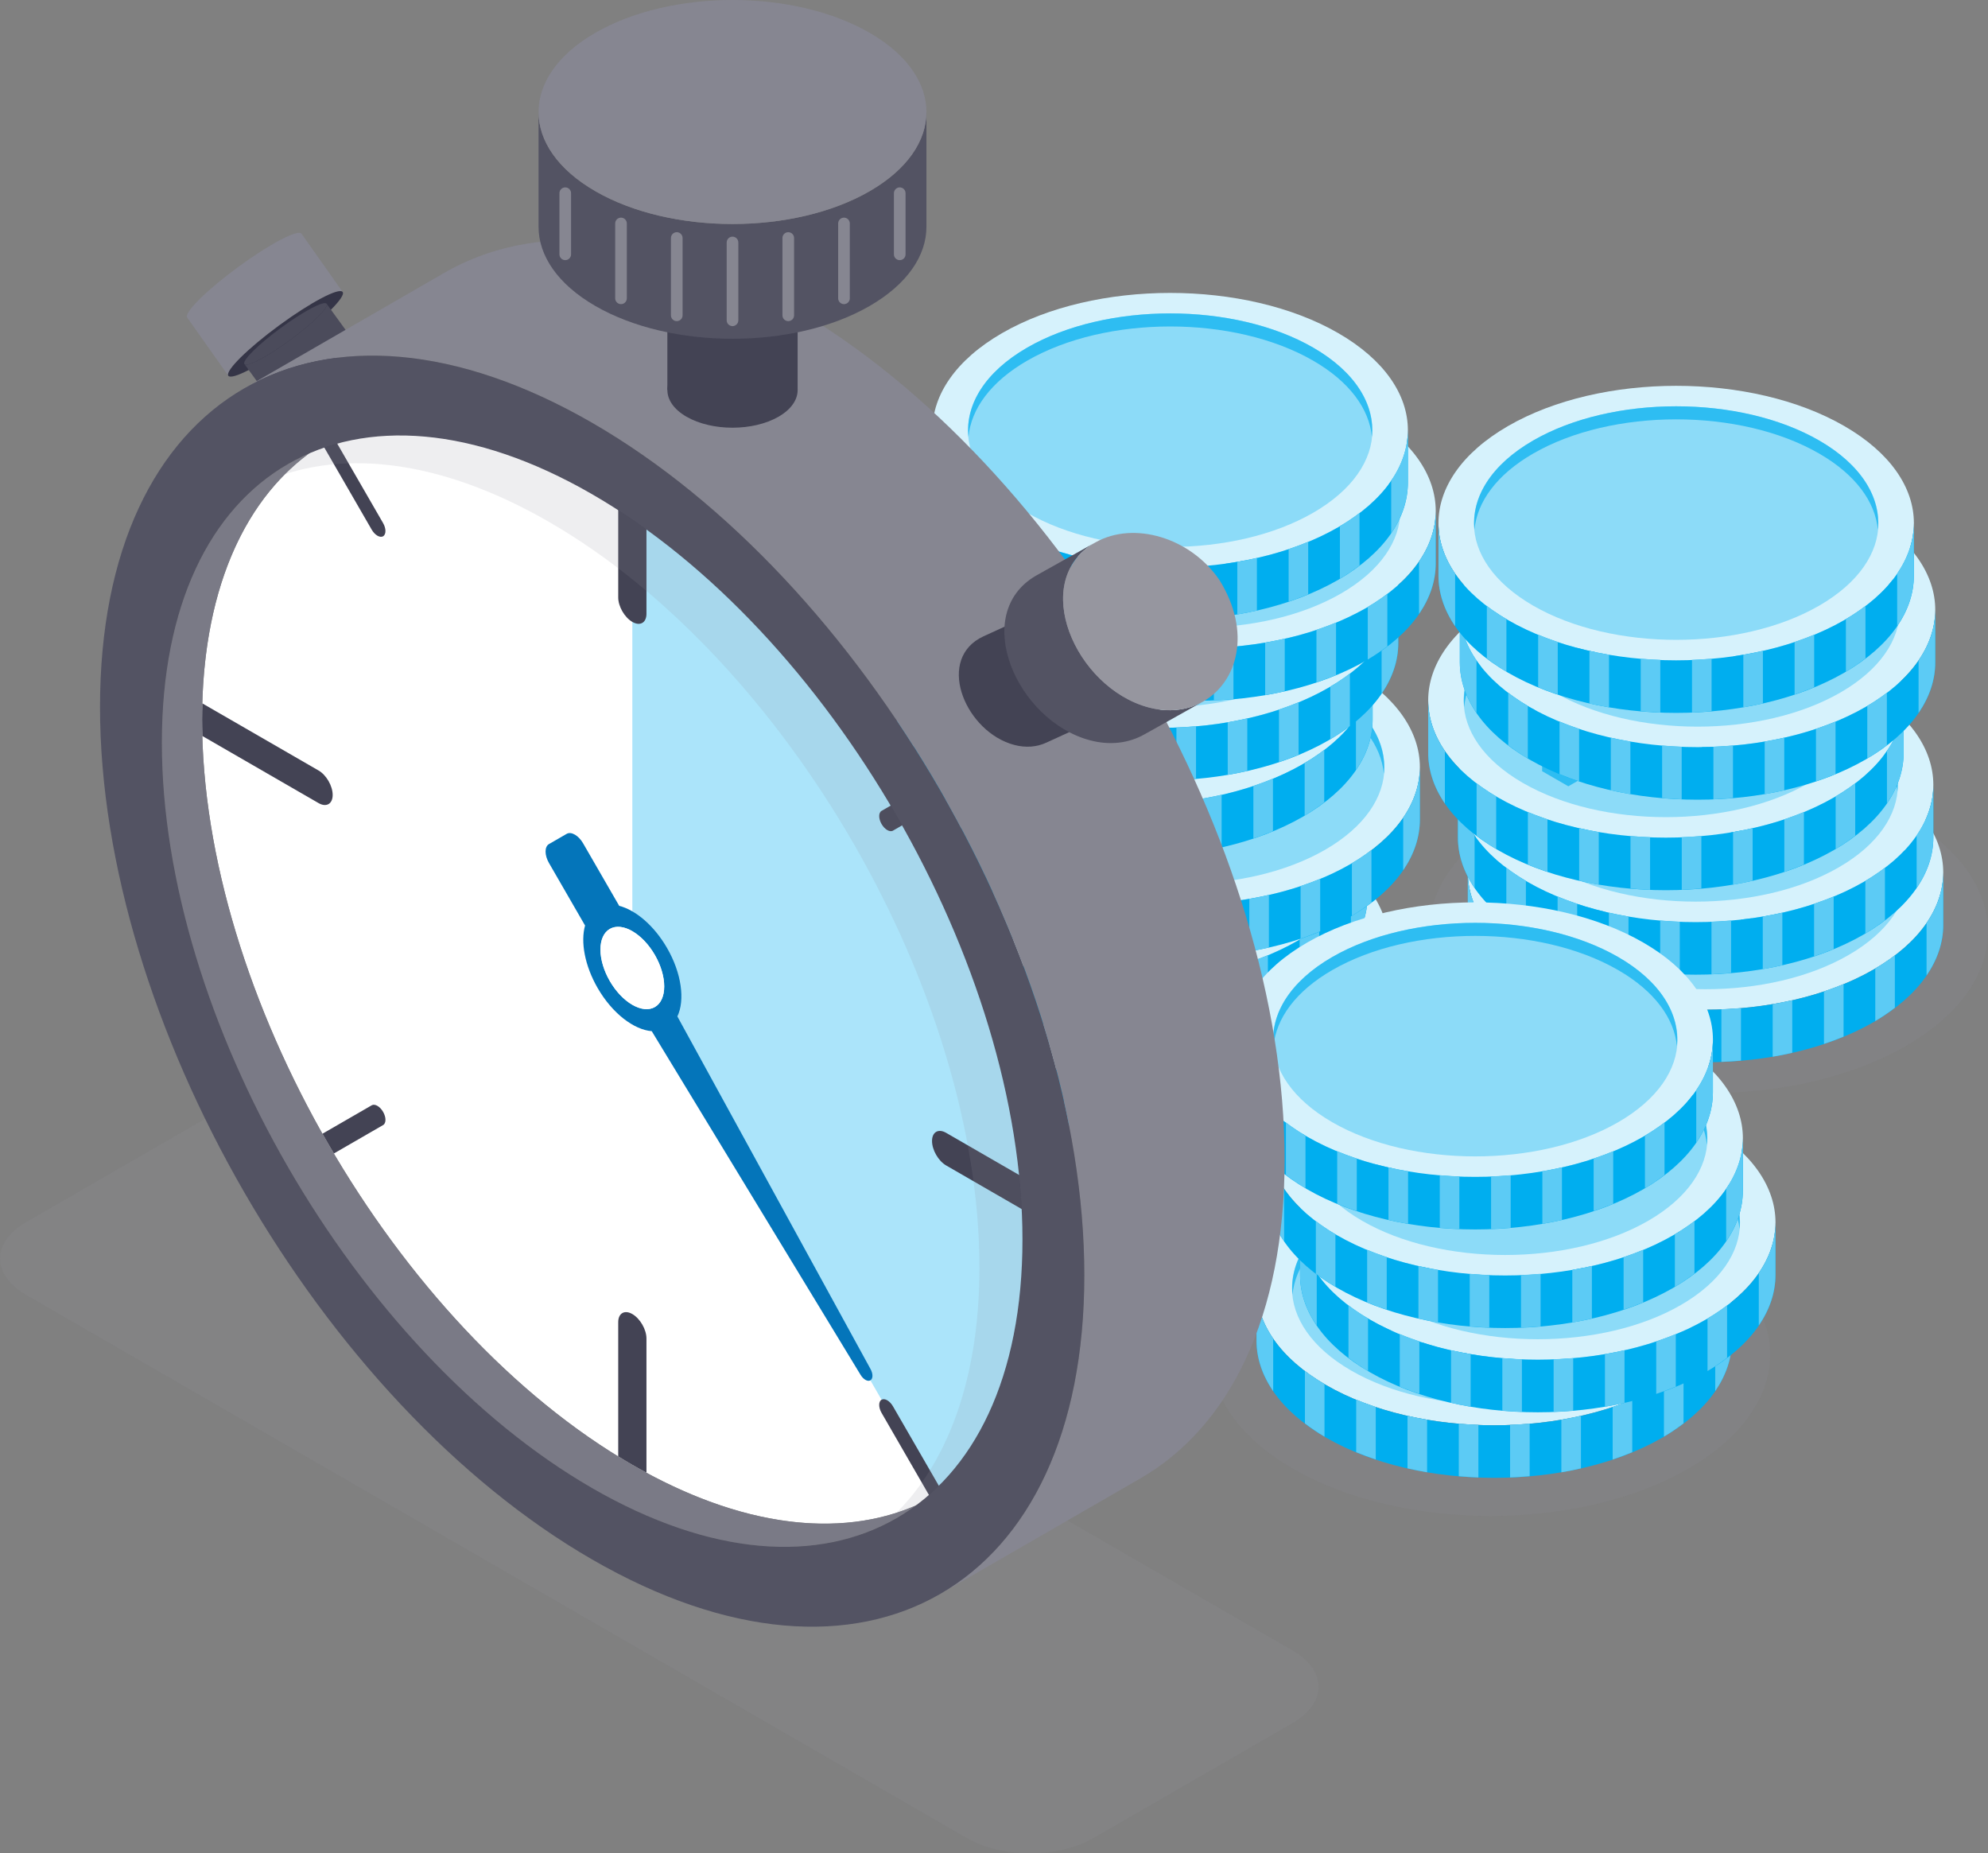 <svg xmlns="http://www.w3.org/2000/svg" viewBox="0 0 778.77 725.95"><rect x="0" y="0" width="778.77" height="725.95" fill="#808080" stroke="none"/><defs><style>.cls-1{fill:#2ebdf2;}.cls-2{fill:#868691;}.cls-3{fill:#4b4b5b;}.cls-4{fill:#5ccbf5;}.cls-5,.cls-6{mix-blend-mode:multiply;opacity:.15;}.cls-7{fill:#353547;}.cls-8,.cls-6{fill:#92929c;}.cls-9{isolation:isolate;}.cls-10{fill:#8cdbf8;}.cls-11{fill:#00aeef;}.cls-12{fill:#abe4fa;}.cls-13{fill:#fff;}.cls-14{fill:#0475ba;}.cls-15{fill:#7a7a86;}.cls-16{fill:#96969f;}.cls-17{fill:#535363;}.cls-18{fill:#d6f2fc;}.cls-19{fill:#434354;}</style></defs><g class="cls-9"><g id="Layer_2"><g id="Layer_1-2"><path class="cls-6" d="M525.1,350.6c-42.76-24.69-112.1-24.69-154.87,0-42.77,24.69-42.77,64.73,0,89.42,42.76,24.69,112.1,24.69,154.87,0,42.77-24.69,42.77-64.73,0-89.42Z"></path><path class="cls-18" d="M516.65,331.64c-36.36-20.99-95.32-20.99-131.69,0-36.37,21-36.37,55.04,0,76.03,36.36,20.99,95.32,20.99,131.69,0,36.37-21,36.37-55.04,0-76.03Z"></path><path class="cls-10" d="M506.83,337.31c-30.94-17.86-81.11-17.86-112.05,0-30.94,17.86-30.94,46.83,0,64.69,30.94,17.86,81.11,17.86,112.05,0,30.94-17.87,30.94-46.83,0-64.69Z"></path><path class="cls-1" d="M489.3,359.61l9.22-5.32v-6.27l-10.26.35-9.95,5.74c-13.4-5.2-27.12-4.78-36.33.54-2.37,1.37-3.99,2.83-5.09,4.36l-1.68-1.36v6.27c-.03,3.86,2.51,8.06,6.47,12.66.97,1.13,1.73,2.14,2.39,3.09,2.84,4.11,2.83,6.72-.4,8.58-3.48,2.01-8.48,1.61-13.5-.55-1.02-.44-2.03-.92-3.04-1.5-6.81-3.93-10.78-8.77-12.78-12.69l-15.4-1.02v6.27c1.68,3.63,6.6,8.64,13.3,12.88l-9.94-.54v6.27l5.55,3.2,4.71,2.72,10.67-6.16c14.13,5.74,28.69,4.96,38.01-.42,9.43-5.44,10.15-11.67,2.1-21.4-1.43-1.83-2.58-3.4-3.46-4.78-2.51-3.95-2.67-6.2-.11-7.68,2.57-1.49,6.84-1.99,12.44.56.79.36,1.59.77,2.43,1.25,7.54,4.36,9.95,8.53,11.52,10.76l14.87-5.08v-6.27s-6.86-1.41-11.73-4.49Z"></path><path class="cls-18" d="M489.3,353.34l9.22-5.32-5.23-3.02-5.02-2.9-9.95,5.74c-13.4-5.2-27.12-4.78-36.33.54-10.15,5.86-7.74,13.3-.31,21.94.97,1.13,1.73,2.14,2.39,3.09,2.84,4.11,2.83,6.72-.4,8.58-3.48,2.01-8.48,1.61-13.5-.55-1.02-.44-2.03-.92-3.04-1.5-6.81-3.93-10.78-8.77-12.78-12.69l-15.4,5.26c1.68,3.63,6.6,8.64,13.3,12.88l-9.94,5.74,5.55,3.2,4.71,2.72,10.67-6.16c14.13,5.74,28.69,4.96,38.01-.42,9.43-5.44,10.15-11.67,2.1-21.4-1.43-1.83-2.58-3.4-3.46-4.78-2.51-3.95-2.67-6.2-.1-7.68,2.57-1.48,6.84-1.99,12.44.56.79.36,1.59.77,2.43,1.25,7.54,4.36,9.95,8.53,11.52,10.76l14.87-5.08c-1.77-2.96-5.03-6.53-11.73-10.76Z"></path><path class="cls-1" d="M394.78,342.43c30.94-17.87,81.11-17.87,112.05,0,14.34,8.28,21.95,18.95,22.99,29.78,1.21-12.54-6.39-25.32-22.99-34.9-30.94-17.86-81.11-17.86-112.05,0-16.6,9.59-24.21,22.36-23,34.91,1.05-10.84,8.65-21.51,23-29.79Z"></path><path class="cls-11" d="M516.64,407.67c-36.37,21-95.32,21-131.69,0-18.18-10.5-27.27-24.25-27.27-38.01v20.6c0,13.76,9.09,27.52,27.27,38.01,36.36,20.99,95.32,20.99,131.69,0,18.18-10.5,27.28-24.26,27.28-38.02v-20.6c0,13.76-9.09,27.52-27.28,38.02Z"></path><path class="cls-4" d="M436.92,443.36c2.55.22,5.1.39,7.67.49v-20.6c-2.57-.1-5.12-.27-7.67-.49v20.6ZM416.83,440.3c2.53.57,5.08,1.1,7.67,1.53v-20.6c-2.59-.44-5.14-.96-7.67-1.53v20.6ZM457.01,443.85c2.57-.1,5.12-.27,7.67-.49v-20.6c-2.55.22-5.1.39-7.67.49v20.6ZM376.64,422.68c2.35,1.79,4.87,3.53,7.67,5.18v-20.6c-2.8-1.65-5.31-3.39-7.67-5.18v20.6ZM396.74,433.96c2.49,1.03,5.05,1.98,7.67,2.85v-20.6c-2.62-.87-5.17-1.82-7.67-2.85v20.6ZM517.29,427.86c2.8-1.65,5.31-3.39,7.67-5.18v-20.6c-2.35,1.79-4.87,3.53-7.67,5.18v20.6ZM537.38,389.41v20.6c4.33-6.34,6.53-13.05,6.53-19.76v-20.6c0,6.71-2.2,13.42-6.53,19.76ZM477.11,441.83c2.59-.44,5.14-.96,7.67-1.54v-20.6c-2.53.57-5.08,1.1-7.67,1.54v20.6ZM497.2,436.81c2.62-.87,5.17-1.82,7.67-2.85v-20.6c-2.49,1.03-5.05,1.98-7.67,2.85v20.6ZM357.69,369.66v20.6c0,6.73,2.19,13.45,6.53,19.79v-20.6c-4.34-6.34-6.53-13.07-6.53-19.79Z"></path><path class="cls-18" d="M508.45,292.4c-36.36-20.99-95.32-20.99-131.69,0-36.37,21-36.37,55.04,0,76.03,36.36,20.99,95.32,20.99,131.69,0,36.37-21,36.37-55.04,0-76.03Z"></path><path class="cls-10" d="M498.63,298.07c-30.94-17.86-81.11-17.86-112.05,0-30.94,17.87-30.94,46.83,0,64.69,30.94,17.86,81.11,17.86,112.05,0,30.94-17.87,30.94-46.83,0-64.69Z"></path><path class="cls-1" d="M481.11,320.38l9.22-5.32v-6.27l-10.26.35-9.95,5.74c-13.4-5.2-27.12-4.78-36.33.54-2.37,1.37-3.99,2.83-5.09,4.36l-1.68-1.36v6.27c-.03,3.86,2.51,8.06,6.47,12.66.97,1.13,1.73,2.14,2.39,3.09,2.84,4.11,2.83,6.72-.4,8.58-3.48,2.01-8.48,1.61-13.5-.55-1.02-.44-2.03-.92-3.04-1.5-6.81-3.93-10.78-8.77-12.78-12.69l-15.4-1.02v6.27c1.68,3.63,6.6,8.64,13.3,12.88l-9.94-.53v6.27l5.55,3.2,4.71,2.72,10.67-6.16c14.13,5.74,28.69,4.96,38.01-.42,9.43-5.44,10.15-11.67,2.1-21.4-1.43-1.83-2.58-3.4-3.46-4.78-2.51-3.95-2.67-6.2-.11-7.68,2.57-1.49,6.84-1.99,12.44.56.79.36,1.6.77,2.43,1.25,7.55,4.36,9.95,8.53,11.52,10.76l14.87-5.08v-6.27s-6.86-1.41-11.73-4.48Z"></path><path class="cls-18" d="M481.11,314.1l9.22-5.32-5.23-3.02-5.02-2.9-9.95,5.74c-13.4-5.2-27.12-4.78-36.33.54-10.15,5.86-7.74,13.3-.31,21.94.97,1.13,1.73,2.14,2.39,3.09,2.84,4.11,2.83,6.71-.4,8.58-3.48,2.01-8.48,1.61-13.5-.55-1.02-.44-2.03-.92-3.04-1.5-6.81-3.93-10.78-8.77-12.78-12.69l-15.4,5.26c1.68,3.63,6.6,8.64,13.3,12.88l-9.94,5.74,5.55,3.2,4.71,2.72,10.67-6.16c14.13,5.74,28.69,4.96,38.01-.42,9.43-5.44,10.15-11.67,2.1-21.4-1.43-1.83-2.58-3.4-3.46-4.78-2.51-3.95-2.67-6.2-.1-7.68,2.57-1.48,6.84-1.99,12.44.56.78.36,1.59.77,2.43,1.25,7.54,4.36,9.95,8.53,11.52,10.76l14.87-5.08c-1.77-2.96-5.03-6.53-11.73-10.76Z"></path><path class="cls-1" d="M386.59,303.19c30.94-17.87,81.11-17.87,112.05,0,14.34,8.28,21.95,18.94,22.99,29.78,1.21-12.54-6.39-25.32-22.99-34.9-30.94-17.86-81.11-17.86-112.05,0-16.6,9.59-24.21,22.36-23,34.91,1.05-10.84,8.65-21.51,23-29.79Z"></path><path class="cls-11" d="M508.45,368.43c-36.37,21-95.32,21-131.69,0-18.18-10.5-27.27-24.25-27.27-38.01v20.6c0,13.76,9.09,27.52,27.27,38.01,36.36,20.99,95.32,20.99,131.69,0,18.18-10.5,27.28-24.26,27.28-38.02v-20.6c0,13.76-9.09,27.52-27.28,38.02Z"></path><path class="cls-4" d="M428.73,404.12c2.55.22,5.1.39,7.67.49v-20.6c-2.57-.1-5.12-.27-7.67-.49v20.6ZM408.64,401.06c2.53.57,5.08,1.1,7.67,1.53v-20.6c-2.59-.44-5.14-.96-7.67-1.53v20.6ZM448.82,404.61c2.57-.1,5.12-.27,7.67-.49v-20.6c-2.55.22-5.1.39-7.67.49v20.6ZM368.45,383.45c2.35,1.79,4.87,3.53,7.67,5.18v-20.6c-2.8-1.65-5.31-3.39-7.67-5.18v20.6ZM388.54,394.73c2.49,1.03,5.05,1.98,7.67,2.85v-20.6c-2.62-.87-5.17-1.82-7.67-2.85v20.6ZM509.1,388.62c2.8-1.65,5.31-3.39,7.67-5.18v-20.6c-2.35,1.79-4.87,3.53-7.67,5.18v20.6ZM529.19,350.17v20.6c4.33-6.34,6.53-13.05,6.53-19.76v-20.6c0,6.71-2.2,13.42-6.53,19.76ZM468.91,402.6c2.59-.44,5.14-.96,7.67-1.54v-20.6c-2.53.57-5.08,1.1-7.67,1.54v20.6ZM489.01,397.57c2.62-.87,5.17-1.82,7.67-2.85v-20.6c-2.49,1.03-5.05,1.98-7.67,2.85v20.6ZM349.49,330.42v20.6c0,6.73,2.19,13.45,6.53,19.79v-20.6c-4.34-6.34-6.53-13.07-6.53-19.79Z"></path><path class="cls-18" d="M528.94,262.48c-36.36-20.99-95.32-20.99-131.69,0-36.37,21-36.37,55.04,0,76.03,36.36,20.99,95.32,20.99,131.69,0,36.37-21,36.37-55.04,0-76.03Z"></path><path class="cls-10" d="M519.12,268.15c-30.94-17.86-81.11-17.86-112.05,0-30.94,17.87-30.94,46.83,0,64.69,30.94,17.86,81.11,17.86,112.05,0,30.94-17.87,30.94-46.83,0-64.69Z"></path><path class="cls-1" d="M501.59,290.46l9.22-5.32v-6.27l-10.26.35-9.95,5.74c-13.4-5.2-27.12-4.78-36.33.54-2.37,1.37-3.99,2.83-5.09,4.36l-1.68-1.36v6.27c-.03,3.86,2.51,8.06,6.47,12.66.97,1.13,1.73,2.14,2.39,3.09,2.84,4.11,2.83,6.72-.4,8.58-3.48,2.01-8.48,1.61-13.5-.55-1.02-.44-2.03-.92-3.04-1.5-6.81-3.93-10.78-8.77-12.78-12.69l-15.4-1.02v6.27c1.68,3.63,6.6,8.64,13.3,12.88l-9.94-.53v6.27l5.55,3.2,4.71,2.72,10.67-6.16c14.13,5.74,28.69,4.96,38.01-.42,9.43-5.44,10.15-11.67,2.1-21.4-1.43-1.83-2.58-3.4-3.46-4.78-2.51-3.95-2.67-6.2-.11-7.68,2.57-1.49,6.84-1.99,12.44.56.79.36,1.59.77,2.43,1.25,7.54,4.36,9.95,8.53,11.52,10.76l14.87-5.08v-6.27s-6.86-1.41-11.73-4.48Z"></path><path class="cls-18" d="M501.59,284.18l9.22-5.32-5.23-3.02-5.02-2.9-9.95,5.74c-13.4-5.2-27.12-4.78-36.33.54-10.15,5.86-7.74,13.3-.31,21.94.97,1.13,1.73,2.14,2.39,3.09,2.84,4.11,2.83,6.71-.4,8.58-3.48,2.01-8.48,1.61-13.5-.55-1.02-.44-2.03-.92-3.04-1.5-6.81-3.93-10.78-8.77-12.78-12.69l-15.4,5.26c1.68,3.63,6.6,8.64,13.3,12.88l-9.94,5.74,5.55,3.2,4.71,2.72,10.67-6.16c14.13,5.74,28.69,4.96,38.01-.42,9.43-5.44,10.15-11.67,2.1-21.4-1.43-1.83-2.58-3.4-3.46-4.78-2.51-3.95-2.67-6.2-.1-7.68,2.57-1.48,6.84-1.99,12.44.56.79.36,1.59.77,2.43,1.25,7.54,4.36,9.95,8.53,11.52,10.76l14.87-5.08c-1.77-2.96-5.03-6.53-11.73-10.76Z"></path><path class="cls-1" d="M407.07,273.28c30.94-17.87,81.11-17.87,112.05,0,14.34,8.28,21.95,18.94,22.99,29.78,1.21-12.54-6.39-25.32-22.99-34.9-30.94-17.86-81.11-17.86-112.05,0-16.6,9.59-24.21,22.36-23,34.91,1.05-10.84,8.65-21.51,23-29.79Z"></path><path class="cls-11" d="M528.93,338.51c-36.37,21-95.32,21-131.69,0-18.18-10.5-27.27-24.25-27.27-38.01v20.6c0,13.76,9.09,27.52,27.27,38.01,36.36,20.99,95.32,20.99,131.69,0,18.18-10.5,27.28-24.26,27.28-38.02v-20.6c0,13.76-9.09,27.52-27.28,38.02Z"></path><path class="cls-4" d="M449.21,374.21c2.55.22,5.1.39,7.67.49v-20.6c-2.57-.1-5.12-.27-7.67-.49v20.6ZM429.12,371.15c2.53.57,5.08,1.1,7.67,1.53v-20.6c-2.59-.44-5.14-.96-7.67-1.53v20.6ZM469.31,374.69c2.57-.1,5.12-.27,7.67-.49v-20.6c-2.55.22-5.1.39-7.67.49v20.6ZM388.94,353.53c2.35,1.79,4.87,3.53,7.67,5.18v-20.6c-2.8-1.65-5.31-3.39-7.67-5.18v20.6ZM409.03,364.81c2.49,1.03,5.05,1.98,7.67,2.85v-20.6c-2.62-.87-5.17-1.82-7.67-2.85v20.6ZM529.58,358.7c2.8-1.65,5.31-3.39,7.67-5.18v-20.6c-2.35,1.79-4.87,3.53-7.67,5.18v20.6ZM549.68,320.26v20.6c4.33-6.34,6.53-13.05,6.53-19.76v-20.6c0,6.71-2.2,13.42-6.53,19.76ZM489.4,372.68c2.59-.44,5.14-.96,7.67-1.54v-20.6c-2.53.57-5.08,1.1-7.67,1.54v20.6ZM509.49,367.66c2.62-.87,5.17-1.82,7.67-2.85v-20.6c-2.49,1.03-5.05,1.98-7.67,2.85v20.6ZM369.98,300.5v20.6c0,6.73,2.19,13.45,6.53,19.79v-20.6c-4.34-6.34-6.53-13.07-6.53-19.79Z"></path><path class="cls-18" d="M510.43,223.25c-36.36-20.99-95.32-20.99-131.69,0-36.37,21-36.37,55.04,0,76.03,36.36,20.99,95.32,20.99,131.69,0,36.37-21,36.37-55.04,0-76.03Z"></path><path class="cls-10" d="M500.62,228.91c-30.94-17.86-81.11-17.86-112.05,0-30.94,17.87-30.94,46.83,0,64.69,30.94,17.86,81.11,17.86,112.05,0,30.94-17.87,30.94-46.83,0-64.69Z"></path><path class="cls-1" d="M483.09,251.22l9.22-5.32v-6.27l-10.26.35-9.95,5.74c-13.4-5.2-27.12-4.78-36.33.54-2.37,1.37-3.99,2.83-5.09,4.36l-1.68-1.36v6.27c-.03,3.86,2.51,8.06,6.46,12.66.97,1.13,1.73,2.14,2.39,3.09,2.84,4.11,2.83,6.72-.4,8.58-3.48,2.01-8.48,1.61-13.5-.55-1.02-.44-2.03-.92-3.04-1.5-6.81-3.93-10.78-8.77-12.78-12.69l-15.4-1.02v6.27c1.68,3.63,6.6,8.64,13.3,12.88l-9.94-.54v6.27l5.55,3.2,4.71,2.72,10.67-6.16c14.13,5.74,28.69,4.96,38.01-.42,9.43-5.44,10.15-11.67,2.1-21.4-1.43-1.83-2.58-3.4-3.46-4.78-2.51-3.95-2.67-6.2-.11-7.68,2.57-1.49,6.84-1.99,12.44.56.79.36,1.59.77,2.43,1.25,7.54,4.36,9.95,8.53,11.52,10.77l14.87-5.08v-6.27s-6.86-1.41-11.73-4.48Z"></path><path class="cls-18" d="M483.09,244.95l9.22-5.32-5.23-3.02-5.02-2.9-9.95,5.74c-13.4-5.2-27.12-4.78-36.33.54-10.15,5.86-7.74,13.3-.31,21.94.97,1.13,1.73,2.14,2.39,3.09,2.84,4.11,2.83,6.72-.4,8.58-3.48,2.01-8.48,1.61-13.5-.55-1.02-.44-2.03-.92-3.04-1.5-6.81-3.93-10.78-8.77-12.78-12.69l-15.4,5.26c1.68,3.63,6.6,8.64,13.3,12.88l-9.94,5.74,5.55,3.2,4.71,2.72,10.67-6.16c14.13,5.74,28.69,4.96,38.01-.42,9.43-5.44,10.15-11.67,2.1-21.4-1.43-1.83-2.58-3.4-3.46-4.78-2.51-3.95-2.67-6.2-.11-7.68,2.57-1.48,6.84-1.99,12.44.56.79.36,1.59.77,2.43,1.25,7.54,4.36,9.95,8.53,11.52,10.76l14.87-5.08c-1.77-2.96-5.03-6.53-11.73-10.76Z"></path><path class="cls-1" d="M388.57,234.04c30.94-17.87,81.11-17.87,112.05,0,14.34,8.28,21.95,18.95,22.99,29.78,1.21-12.54-6.39-25.32-22.99-34.9-30.94-17.86-81.11-17.86-112.05,0-16.6,9.59-24.21,22.36-23,34.91,1.05-10.84,8.65-21.51,23-29.79Z"></path><path class="cls-11" d="M510.43,299.28c-36.37,21-95.32,21-131.69,0-18.18-10.5-27.27-24.25-27.27-38.01v20.6c0,13.76,9.09,27.52,27.27,38.01,36.36,20.99,95.32,20.99,131.69,0,18.18-10.5,27.28-24.26,27.28-38.02v-20.6c0,13.76-9.09,27.52-27.28,38.02Z"></path><path class="cls-4" d="M430.71,334.97c2.55.22,5.1.39,7.67.49v-20.6c-2.57-.1-5.12-.27-7.67-.49v20.6ZM410.62,331.91c2.53.57,5.08,1.1,7.67,1.53v-20.6c-2.59-.44-5.14-.96-7.67-1.53v20.6ZM450.8,335.46c2.57-.1,5.12-.27,7.67-.49v-20.6c-2.55.22-5.1.39-7.67.49v20.6ZM370.43,314.29c2.35,1.79,4.87,3.53,7.67,5.18v-20.6c-2.8-1.65-5.31-3.39-7.67-5.18v20.6ZM390.52,325.57c2.49,1.03,5.05,1.98,7.67,2.85v-20.6c-2.62-.87-5.17-1.82-7.67-2.85v20.6ZM511.08,319.46c2.8-1.65,5.31-3.39,7.67-5.18v-20.6c-2.35,1.79-4.87,3.53-7.67,5.18v20.6ZM531.17,281.02v20.6c4.33-6.34,6.53-13.05,6.53-19.76v-20.6c0,6.71-2.2,13.42-6.53,19.76ZM470.89,333.44c2.59-.44,5.14-.96,7.67-1.54v-20.6c-2.53.57-5.08,1.1-7.67,1.54v20.6ZM490.99,328.42c2.62-.87,5.17-1.82,7.67-2.85v-20.6c-2.49,1.03-5.05,1.98-7.67,2.85v20.6ZM351.47,261.27v20.6c0,6.73,2.19,13.45,6.53,19.79v-20.6c-4.34-6.34-6.53-13.07-6.53-19.79Z"></path><path class="cls-18" d="M520.48,193.33c-36.36-20.99-95.32-20.99-131.69,0-36.36,21-36.37,55.04,0,76.03,36.36,20.99,95.32,20.99,131.69,0,36.37-21,36.37-55.04,0-76.03Z"></path><path class="cls-10" d="M510.66,199c-30.94-17.86-81.11-17.86-112.05,0-30.94,17.87-30.94,46.83,0,64.69,30.94,17.86,81.11,17.86,112.05,0,30.94-17.87,30.94-46.83,0-64.69Z"></path><path class="cls-1" d="M493.14,221.3l9.22-5.32v-6.27l-10.26.35-9.95,5.74c-13.4-5.2-27.12-4.78-36.33.54-2.37,1.37-3.99,2.83-5.09,4.36l-1.68-1.36v6.27c-.03,3.86,2.51,8.06,6.47,12.66.97,1.13,1.73,2.14,2.39,3.09,2.84,4.11,2.83,6.72-.4,8.58-3.48,2.01-8.48,1.61-13.5-.55-1.02-.44-2.03-.92-3.04-1.5-6.81-3.93-10.78-8.77-12.78-12.69l-15.4-1.02v6.27c1.68,3.63,6.6,8.64,13.3,12.88l-9.94-.54v6.27l5.55,3.2,4.71,2.72,10.67-6.16c14.13,5.74,28.69,4.96,38.01-.42,9.43-5.44,10.15-11.67,2.1-21.4-1.43-1.83-2.58-3.4-3.46-4.78-2.51-3.95-2.67-6.2-.1-7.68,2.57-1.48,6.84-1.99,12.44.56.79.36,1.6.77,2.43,1.25,7.55,4.36,9.95,8.53,11.52,10.77l14.87-5.08v-6.27s-6.86-1.41-11.73-4.48Z"></path><path class="cls-18" d="M493.14,215.03l9.22-5.32-5.23-3.02-5.02-2.9-9.95,5.74c-13.4-5.2-27.12-4.78-36.33.54-10.15,5.86-7.74,13.3-.31,21.94.97,1.13,1.73,2.14,2.39,3.09,2.84,4.11,2.83,6.72-.4,8.58-3.48,2.01-8.48,1.61-13.5-.55-1.02-.44-2.03-.92-3.04-1.5-6.81-3.93-10.78-8.77-12.78-12.69l-15.4,5.26c1.68,3.63,6.6,8.64,13.3,12.88l-9.94,5.74,5.55,3.2,4.71,2.72,10.67-6.16c14.13,5.74,28.69,4.96,38.01-.42,9.43-5.44,10.15-11.67,2.1-21.4-1.43-1.83-2.58-3.4-3.46-4.78-2.51-3.95-2.67-6.2-.1-7.68,2.57-1.48,6.84-1.99,12.44.56.78.36,1.59.77,2.43,1.25,7.54,4.36,9.95,8.53,11.52,10.76l14.87-5.08c-1.77-2.96-5.03-6.53-11.73-10.76Z"></path><path class="cls-1" d="M398.61,204.12c30.94-17.87,81.11-17.87,112.05,0,14.34,8.28,21.95,18.95,22.99,29.78,1.21-12.54-6.39-25.32-22.99-34.9-30.94-17.86-81.11-17.86-112.05,0-16.6,9.59-24.21,22.36-23,34.91,1.05-10.84,8.65-21.51,23-29.79Z"></path><path class="cls-11" d="M520.48,269.36c-36.37,21-95.32,21-131.69,0-18.18-10.5-27.27-24.25-27.27-38.01v20.6c0,13.76,9.09,27.52,27.27,38.01,36.36,20.99,95.32,20.99,131.69,0,18.18-10.5,27.28-24.26,27.28-38.02v-20.6c0,13.76-9.09,27.52-27.28,38.02Z"></path><path class="cls-4" d="M440.76,305.05c2.55.22,5.1.39,7.67.49v-20.6c-2.57-.1-5.12-.27-7.67-.49v20.6ZM420.66,301.99c2.53.57,5.08,1.1,7.67,1.53v-20.6c-2.59-.44-5.14-.96-7.67-1.53v20.6ZM460.85,305.54c2.57-.1,5.12-.27,7.67-.49v-20.6c-2.55.22-5.1.39-7.67.49v20.6ZM380.48,284.37c2.35,1.79,4.87,3.53,7.67,5.18v-20.6c-2.8-1.65-5.31-3.39-7.67-5.18v20.6ZM400.57,295.65c2.49,1.03,5.05,1.98,7.67,2.85v-20.6c-2.62-.87-5.17-1.82-7.67-2.85v20.6ZM521.13,289.55c2.8-1.65,5.31-3.39,7.67-5.18v-20.6c-2.35,1.79-4.87,3.53-7.67,5.18v20.6ZM541.22,251.1v20.6c4.33-6.34,6.53-13.05,6.53-19.76v-20.6c0,6.71-2.2,13.42-6.53,19.76ZM480.94,303.52c2.59-.44,5.14-.96,7.67-1.54v-20.6c-2.53.57-5.08,1.1-7.67,1.54v20.6ZM501.03,298.5c2.62-.87,5.17-1.82,7.67-2.85v-20.6c-2.49,1.03-5.05,1.98-7.67,2.85v20.6ZM361.52,231.35v20.6c0,6.73,2.19,13.45,6.53,19.79v-20.6c-4.34-6.34-6.53-13.07-6.53-19.79Z"></path><path class="cls-18" d="M535.15,162.11c-36.36-20.99-95.32-20.99-131.69,0-36.37,21-36.37,55.04,0,76.03,36.36,20.99,95.32,20.99,131.69,0,36.37-21,36.37-55.04,0-76.03Z"></path><path class="cls-10" d="M525.33,167.78c-30.94-17.86-81.11-17.86-112.05,0-30.94,17.86-30.94,46.83,0,64.69,30.94,17.86,81.11,17.86,112.05,0,30.94-17.87,30.94-46.83,0-64.69Z"></path><path class="cls-1" d="M507.81,190.08l9.22-5.32v-6.27l-10.26.35-9.95,5.74c-13.4-5.2-27.12-4.78-36.33.54-2.37,1.37-3.99,2.83-5.09,4.36l-1.68-1.36v6.27c-.03,3.86,2.51,8.06,6.47,12.66.97,1.13,1.73,2.14,2.39,3.09,2.84,4.11,2.83,6.72-.4,8.58-3.48,2.01-8.48,1.61-13.5-.55-1.02-.44-2.03-.92-3.04-1.5-6.81-3.93-10.78-8.77-12.78-12.69l-15.4-1.02v6.27c1.68,3.63,6.6,8.64,13.3,12.88l-9.94-.53v6.27l5.55,3.2,4.71,2.72,10.67-6.16c14.13,5.74,28.69,4.96,38.01-.42,9.43-5.44,10.15-11.67,2.1-21.4-1.43-1.83-2.58-3.4-3.46-4.78-2.51-3.95-2.67-6.2-.11-7.68,2.57-1.49,6.84-1.99,12.44.56.79.36,1.6.77,2.43,1.25,7.55,4.36,9.95,8.53,11.52,10.76l14.87-5.08v-6.27s-6.86-1.41-11.73-4.49Z"></path><path class="cls-18" d="M507.81,183.81l9.22-5.32-5.23-3.02-5.02-2.9-9.95,5.74c-13.4-5.2-27.12-4.78-36.33.54-10.15,5.86-7.74,13.3-.31,21.94.97,1.13,1.73,2.14,2.39,3.09,2.84,4.11,2.83,6.71-.4,8.58-3.48,2.01-8.48,1.61-13.5-.55-1.02-.44-2.03-.92-3.04-1.5-6.81-3.93-10.78-8.77-12.78-12.69l-15.4,5.26c1.68,3.63,6.6,8.64,13.3,12.88l-9.94,5.74,5.55,3.2,4.71,2.72,10.67-6.16c14.13,5.74,28.69,4.96,38.01-.42,9.43-5.44,10.15-11.67,2.1-21.4-1.43-1.83-2.58-3.4-3.46-4.78-2.51-3.95-2.67-6.2-.11-7.68,2.57-1.48,6.84-1.99,12.44.56.78.36,1.59.77,2.43,1.25,7.54,4.36,9.95,8.53,11.52,10.76l14.87-5.08c-1.77-2.96-5.03-6.53-11.73-10.76Z"></path><path class="cls-1" d="M413.28,172.9c30.94-17.87,81.11-17.87,112.05,0,14.34,8.28,21.95,18.95,22.99,29.78,1.21-12.54-6.39-25.32-22.99-34.9-30.94-17.86-81.11-17.86-112.05,0-16.6,9.59-24.21,22.36-23,34.91,1.05-10.84,8.65-21.51,23-29.79Z"></path><path class="cls-11" d="M535.15,238.14c-36.37,21-95.32,21-131.69,0-18.18-10.5-27.27-24.25-27.27-38.01v20.6c0,13.76,9.09,27.52,27.27,38.01,36.36,20.99,95.32,20.99,131.69,0,18.18-10.5,27.28-24.26,27.28-38.02v-20.6c0,13.76-9.09,27.52-27.28,38.02Z"></path><path class="cls-4" d="M455.43,273.83c2.55.22,5.1.39,7.67.49v-20.6c-2.57-.1-5.12-.27-7.67-.49v20.6ZM435.33,270.77c2.53.57,5.08,1.1,7.67,1.53v-20.6c-2.59-.44-5.14-.96-7.67-1.53v20.6ZM475.52,274.32c2.57-.1,5.12-.27,7.67-.49v-20.6c-2.55.22-5.1.39-7.67.49v20.6ZM395.15,253.15c2.35,1.79,4.87,3.53,7.67,5.18v-20.6c-2.8-1.65-5.31-3.39-7.67-5.18v20.6ZM415.24,264.43c2.49,1.03,5.05,1.98,7.67,2.85v-20.6c-2.62-.87-5.17-1.82-7.67-2.85v20.6ZM535.8,258.33c2.8-1.65,5.31-3.39,7.67-5.18v-20.6c-2.35,1.79-4.87,3.53-7.67,5.18v20.6ZM555.89,219.88v20.6c4.33-6.34,6.53-13.05,6.53-19.76v-20.6c0,6.71-2.2,13.42-6.53,19.76ZM495.61,272.3c2.59-.44,5.14-.96,7.67-1.54v-20.6c-2.53.57-5.08,1.1-7.67,1.54v20.6ZM515.7,267.28c2.62-.87,5.17-1.82,7.67-2.85v-20.6c-2.49,1.03-5.05,1.98-7.67,2.85v20.6ZM376.19,200.13v20.6c0,6.73,2.19,13.45,6.53,19.79v-20.6c-4.34-6.34-6.53-13.07-6.53-19.79Z"></path><path class="cls-18" d="M524.24,130.48c-36.36-20.99-95.32-20.99-131.69,0-36.37,21-36.37,55.04,0,76.03,36.36,20.99,95.32,20.99,131.69,0,36.37-21,36.37-55.04,0-76.03Z"></path><path class="cls-10" d="M514.43,136.15c-30.94-17.86-81.11-17.86-112.05,0-30.94,17.86-30.94,46.83,0,64.69,30.94,17.86,81.11,17.86,112.05,0,30.94-17.87,30.94-46.83,0-64.69Z"></path><path class="cls-1" d="M402.38,141.28c30.94-17.87,81.11-17.87,112.05,0,14.34,8.28,21.95,18.95,22.99,29.78,1.21-12.54-6.39-25.32-22.99-34.9-30.94-17.86-81.11-17.86-112.05,0-16.6,9.59-24.21,22.36-23,34.91,1.05-10.84,8.65-21.51,23-29.79Z"></path><path class="cls-11" d="M524.24,206.51c-36.37,21-95.32,21-131.69,0-18.18-10.5-27.27-24.25-27.27-38.01v20.6c0,13.76,9.09,27.52,27.27,38.01,36.36,20.99,95.32,20.99,131.69,0,18.18-10.5,27.28-24.26,27.28-38.02v-20.6c0,13.76-9.09,27.52-27.28,38.02Z"></path><path class="cls-4" d="M444.52,242.21c2.55.22,5.1.39,7.67.49v-20.6c-2.57-.1-5.12-.27-7.67-.49v20.6ZM424.43,239.15c2.53.57,5.08,1.1,7.67,1.53v-20.6c-2.59-.44-5.14-.96-7.67-1.53v20.6ZM464.61,242.69c2.57-.1,5.12-.27,7.67-.49v-20.6c-2.55.22-5.1.39-7.67.49v20.6ZM384.24,221.53c2.35,1.79,4.87,3.53,7.67,5.18v-20.6c-2.8-1.65-5.31-3.39-7.67-5.18v20.6ZM404.33,232.81c2.49,1.03,5.05,1.98,7.67,2.85v-20.6c-2.62-.87-5.17-1.82-7.67-2.85v20.6ZM524.89,226.7c2.8-1.65,5.31-3.39,7.67-5.18v-20.6c-2.35,1.79-4.87,3.53-7.67,5.18v20.6ZM544.98,188.26v20.6c4.33-6.34,6.53-13.05,6.53-19.76v-20.6c0,6.71-2.2,13.42-6.53,19.76ZM484.7,240.68c2.59-.44,5.14-.96,7.67-1.54v-20.6c-2.53.57-5.08,1.1-7.67,1.54v20.6ZM504.8,235.66c2.62-.87,5.17-1.82,7.67-2.85v-20.6c-2.49,1.03-5.05,1.98-7.67,2.85v20.6ZM365.28,168.5v20.6c0,6.73,2.19,13.45,6.53,19.79v-20.6c-4.34-6.34-6.53-13.07-6.53-19.79Z"></path><path class="cls-6" d="M746.7,320.25c-42.76-24.69-112.1-24.69-154.87,0-42.77,24.69-42.77,64.72,0,89.42,42.76,24.69,112.1,24.69,154.87,0,42.77-24.69,42.77-64.73,0-89.42Z"></path><path class="cls-18" d="M733.96,303.72c-36.36-20.99-95.32-20.99-131.69,0-36.36,21-36.37,55.04,0,76.03,36.36,20.99,95.32,20.99,131.69,0,36.37-21,36.37-55.04,0-76.03Z"></path><path class="cls-10" d="M724.15,309.39c-30.94-17.86-81.11-17.86-112.05,0-30.94,17.87-30.94,46.83,0,64.69,30.94,17.86,81.11,17.86,112.05,0,30.94-17.87,30.94-46.83,0-64.69Z"></path><path class="cls-1" d="M706.62,331.7l9.22-5.32v-6.27l-10.26.35-9.95,5.74c-13.4-5.2-27.12-4.78-36.33.54-2.37,1.37-3.99,2.83-5.09,4.36l-1.68-1.36v6.27c-.03,3.86,2.51,8.06,6.47,12.66.97,1.13,1.73,2.14,2.39,3.09,2.84,4.11,2.83,6.72-.4,8.58-3.48,2.01-8.48,1.61-13.5-.55-1.02-.44-2.03-.92-3.04-1.5-6.81-3.93-10.78-8.77-12.78-12.69l-15.4-1.02v6.27c1.68,3.63,6.6,8.64,13.3,12.88l-9.94-.54v6.27l5.55,3.2,4.71,2.72,10.67-6.16c14.13,5.74,28.69,4.96,38.01-.42,9.43-5.44,10.15-11.67,2.1-21.4-1.43-1.83-2.58-3.4-3.46-4.78-2.51-3.95-2.67-6.2-.1-7.68,2.57-1.48,6.84-1.99,12.44.56.79.36,1.6.77,2.43,1.25,7.54,4.36,9.95,8.53,11.52,10.77l14.87-5.08v-6.27s-6.86-1.41-11.73-4.48Z"></path><path class="cls-18" d="M706.62,325.42l9.22-5.32-5.23-3.02-5.02-2.9-9.95,5.74c-13.4-5.2-27.12-4.78-36.33.54-10.15,5.86-7.74,13.3-.31,21.94.97,1.13,1.73,2.14,2.39,3.09,2.84,4.11,2.83,6.72-.4,8.58-3.48,2.01-8.48,1.61-13.5-.55-1.02-.44-2.03-.92-3.04-1.5-6.81-3.93-10.78-8.77-12.78-12.69l-15.4,5.26c1.68,3.63,6.6,8.64,13.3,12.88l-9.94,5.74,5.55,3.2,4.71,2.72,10.67-6.16c14.13,5.74,28.69,4.96,38.01-.42,9.43-5.44,10.15-11.67,2.1-21.4-1.43-1.83-2.58-3.4-3.46-4.78-2.51-3.95-2.67-6.2-.1-7.68,2.57-1.48,6.84-1.99,12.44.56.78.36,1.59.77,2.43,1.25,7.54,4.36,9.95,8.53,11.52,10.76l14.87-5.08c-1.77-2.96-5.03-6.53-11.73-10.76Z"></path><path class="cls-1" d="M612.1,314.52c30.94-17.87,81.11-17.87,112.05,0,14.34,8.28,21.95,18.95,22.99,29.78,1.21-12.54-6.39-25.32-22.99-34.9-30.94-17.86-81.11-17.86-112.05,0-16.6,9.59-24.21,22.36-23,34.91,1.05-10.84,8.65-21.51,23-29.79Z"></path><path class="cls-11" d="M733.96,379.75c-36.37,21-95.32,21-131.69,0-18.18-10.5-27.27-24.25-27.27-38.01v20.6c0,13.76,9.09,27.52,27.27,38.01,36.36,20.99,95.32,20.99,131.69,0,18.18-10.5,27.28-24.26,27.28-38.02v-20.6c0,13.76-9.09,27.52-27.28,38.02Z"></path><path class="cls-4" d="M654.24,415.45c2.55.22,5.1.39,7.67.49v-20.6c-2.57-.1-5.12-.27-7.67-.49v20.6ZM634.15,412.38c2.53.57,5.08,1.1,7.67,1.53v-20.6c-2.59-.44-5.14-.96-7.67-1.53v20.6ZM674.33,415.93c2.57-.1,5.12-.27,7.67-.49v-20.6c-2.55.22-5.1.39-7.67.49v20.6ZM593.96,394.77c2.35,1.79,4.87,3.53,7.67,5.18v-20.6c-2.8-1.65-5.31-3.39-7.67-5.18v20.6ZM614.05,406.05c2.49,1.03,5.05,1.98,7.67,2.85v-20.6c-2.62-.87-5.17-1.82-7.67-2.85v20.6ZM734.61,399.94c2.8-1.65,5.31-3.39,7.67-5.18v-20.6c-2.35,1.79-4.87,3.53-7.67,5.18v20.6ZM754.7,361.5v20.6c4.33-6.34,6.53-13.05,6.53-19.76v-20.6c0,6.71-2.2,13.42-6.53,19.76ZM694.42,413.92c2.59-.44,5.14-.96,7.67-1.54v-20.6c-2.53.57-5.08,1.1-7.67,1.54v20.6ZM714.52,408.9c2.62-.87,5.17-1.82,7.67-2.85v-20.6c-2.49,1.03-5.05,1.98-7.67,2.85v20.6ZM575,341.74v20.6c0,6.73,2.19,13.45,6.53,19.79v-20.6c-4.34-6.34-6.53-13.07-6.53-19.79Z"></path><path class="cls-18" d="M730.08,269.41c-36.36-20.99-95.32-20.99-131.69,0-36.36,21-36.37,55.04,0,76.03,36.36,20.99,95.32,20.99,131.69,0,36.37-21,36.37-55.04,0-76.03Z"></path><path class="cls-10" d="M720.26,275.08c-30.94-17.86-81.11-17.86-112.05,0-30.94,17.87-30.94,46.83,0,64.69,30.94,17.86,81.11,17.86,112.05,0,30.94-17.87,30.94-46.83,0-64.69Z"></path><path class="cls-1" d="M702.74,297.39l9.22-5.32v-6.27l-10.26.35-9.95,5.74c-13.4-5.2-27.12-4.78-36.33.54-2.37,1.37-3.99,2.83-5.09,4.36l-1.68-1.36v6.27c-.03,3.86,2.51,8.06,6.47,12.66.97,1.13,1.73,2.14,2.39,3.09,2.84,4.11,2.83,6.72-.4,8.58-3.48,2.01-8.48,1.61-13.5-.55-1.02-.44-2.03-.92-3.04-1.5-6.81-3.93-10.78-8.77-12.78-12.69l-15.4-1.02v6.27c1.68,3.63,6.6,8.64,13.3,12.88l-9.94-.53v6.27l5.55,3.2,4.71,2.72,10.67-6.16c14.13,5.74,28.69,4.96,38.01-.42,9.43-5.44,10.15-11.67,2.1-21.4-1.43-1.83-2.58-3.4-3.46-4.78-2.51-3.95-2.67-6.2-.11-7.68,2.57-1.48,6.84-1.99,12.44.56.79.36,1.6.77,2.43,1.25,7.54,4.36,9.95,8.53,11.52,10.76l14.87-5.08v-6.27s-6.86-1.41-11.73-4.48Z"></path><path class="cls-18" d="M702.74,291.11l9.22-5.32-5.23-3.02-5.02-2.9-9.95,5.74c-13.4-5.2-27.12-4.78-36.33.54-10.15,5.86-7.74,13.3-.31,21.94.97,1.13,1.73,2.14,2.39,3.09,2.84,4.11,2.83,6.71-.4,8.58-3.48,2.01-8.48,1.61-13.5-.55-1.02-.44-2.03-.92-3.04-1.5-6.81-3.93-10.78-8.77-12.78-12.69l-15.4,5.26c1.68,3.63,6.6,8.64,13.3,12.88l-9.94,5.74,5.55,3.2,4.71,2.72,10.67-6.16c14.13,5.74,28.69,4.96,38.01-.42,9.43-5.44,10.15-11.67,2.1-21.4-1.43-1.83-2.58-3.4-3.46-4.78-2.51-3.95-2.67-6.2-.1-7.68,2.57-1.48,6.84-1.99,12.44.56.78.36,1.59.77,2.43,1.25,7.54,4.36,9.95,8.53,11.52,10.76l14.87-5.08c-1.77-2.96-5.03-6.53-11.73-10.76Z"></path><path class="cls-1" d="M608.22,280.21c30.94-17.87,81.11-17.87,112.05,0,14.34,8.28,21.95,18.94,22.99,29.78,1.21-12.54-6.39-25.32-22.99-34.9-30.94-17.86-81.11-17.86-112.05,0-16.6,9.59-24.21,22.36-23,34.91,1.05-10.84,8.65-21.51,23-29.79Z"></path><path class="cls-11" d="M730.08,345.44c-36.37,21-95.32,21-131.69,0-18.18-10.5-27.27-24.25-27.27-38.01v20.6c0,13.76,9.09,27.52,27.27,38.01,36.36,20.99,95.32,20.99,131.69,0,18.18-10.5,27.28-24.26,27.28-38.02v-20.6c0,13.76-9.09,27.52-27.28,38.02Z"></path><path class="cls-4" d="M650.36,381.14c2.55.22,5.1.39,7.67.49v-20.6c-2.57-.1-5.12-.27-7.67-.49v20.6ZM630.27,378.08c2.53.57,5.08,1.1,7.67,1.53v-20.6c-2.59-.44-5.14-.96-7.67-1.53v20.6ZM670.45,381.62c2.57-.1,5.12-.27,7.67-.49v-20.6c-2.55.22-5.1.39-7.67.49v20.6ZM590.08,360.46c2.35,1.79,4.87,3.53,7.67,5.18v-20.6c-2.8-1.65-5.31-3.39-7.67-5.18v20.6ZM610.17,371.74c2.49,1.03,5.05,1.98,7.67,2.85v-20.6c-2.62-.87-5.17-1.82-7.67-2.85v20.6ZM730.73,365.63c2.8-1.65,5.31-3.39,7.67-5.18v-20.6c-2.35,1.79-4.87,3.53-7.67,5.18v20.6ZM750.82,327.19v20.6c4.33-6.34,6.53-13.05,6.53-19.76v-20.6c0,6.71-2.2,13.42-6.53,19.76ZM690.54,379.61c2.59-.44,5.14-.96,7.67-1.54v-20.6c-2.53.57-5.08,1.1-7.67,1.54v20.6ZM710.64,374.59c2.62-.87,5.17-1.82,7.67-2.85v-20.6c-2.49,1.03-5.05,1.98-7.67,2.85v20.6ZM571.12,307.43v20.6c0,6.73,2.19,13.45,6.53,19.79v-20.6c-4.34-6.34-6.53-13.07-6.53-19.79Z"></path><path class="cls-18" d="M718.44,236.32c-36.36-20.99-95.32-20.99-131.69,0-36.37,21-36.37,55.04,0,76.03,36.36,20.99,95.32,20.99,131.69,0,36.37-21,36.37-55.04,0-76.03Z"></path><path class="cls-10" d="M708.62,241.99c-30.94-17.86-81.11-17.86-112.05,0-30.94,17.87-30.94,46.83,0,64.69,30.94,17.86,81.11,17.86,112.05,0,30.94-17.87,30.94-46.83,0-64.69Z"></path><path class="cls-1" d="M691.1,264.3l9.22-5.32v-6.27l-10.26.35-9.95,5.74c-13.4-5.2-27.12-4.78-36.33.54-2.37,1.37-3.99,2.83-5.09,4.36l-1.68-1.36v6.27c-.03,3.86,2.51,8.06,6.47,12.66.97,1.13,1.73,2.14,2.39,3.09,2.84,4.11,2.83,6.72-.4,8.58-3.48,2.01-8.48,1.61-13.5-.55-1.02-.44-2.03-.92-3.04-1.5-6.81-3.93-10.78-8.77-12.78-12.69l-15.4-1.02v6.27c1.68,3.63,6.6,8.64,13.3,12.88l-9.94-.53v6.27l5.55,3.2,4.71,2.72,10.67-6.16c14.13,5.74,28.69,4.96,38.01-.42,9.43-5.44,10.15-11.67,2.1-21.4-1.43-1.83-2.58-3.4-3.46-4.78-2.51-3.95-2.67-6.2-.11-7.68,2.57-1.48,6.84-1.99,12.44.56.79.36,1.59.77,2.43,1.25,7.54,4.36,9.95,8.53,11.52,10.76l14.87-5.08v-6.27s-6.86-1.41-11.73-4.48Z"></path><path class="cls-18" d="M691.1,258.02l9.22-5.32-5.23-3.02-5.02-2.9-9.95,5.74c-13.4-5.2-27.12-4.78-36.33.54-10.15,5.86-7.74,13.3-.31,21.94.97,1.13,1.73,2.14,2.39,3.09,2.84,4.11,2.83,6.71-.4,8.58-3.48,2.01-8.48,1.61-13.5-.55-1.02-.44-2.03-.92-3.04-1.5-6.81-3.93-10.78-8.77-12.78-12.69l-15.4,5.26c1.68,3.63,6.6,8.64,13.3,12.88l-9.94,5.74,5.55,3.2,4.71,2.72,10.67-6.16c14.13,5.74,28.69,4.96,38.01-.42,9.43-5.44,10.15-11.67,2.1-21.4-1.43-1.83-2.58-3.4-3.46-4.78-2.51-3.95-2.67-6.2-.1-7.68,2.57-1.48,6.84-1.99,12.44.56.79.36,1.59.77,2.43,1.25,7.54,4.36,9.95,8.53,11.52,10.76l14.87-5.08c-1.77-2.96-5.03-6.53-11.73-10.76Z"></path><path class="cls-1" d="M596.57,247.12c30.94-17.87,81.11-17.87,112.05,0,14.34,8.28,21.95,18.94,22.99,29.78,1.21-12.54-6.39-25.32-22.99-34.9-30.94-17.86-81.11-17.86-112.05,0-16.6,9.59-24.21,22.36-23,34.91,1.05-10.84,8.65-21.51,23-29.79Z"></path><path class="cls-11" d="M718.44,312.35c-36.37,21-95.32,21-131.69,0-18.18-10.5-27.27-24.25-27.27-38.01v20.6c0,13.76,9.09,27.52,27.27,38.01,36.36,20.99,95.32,20.99,131.69,0,18.18-10.5,27.28-24.26,27.28-38.02v-20.6c0,13.76-9.09,27.52-27.28,38.02Z"></path><path class="cls-4" d="M638.72,348.05c2.55.22,5.1.39,7.67.49v-20.6c-2.57-.1-5.12-.27-7.67-.49v20.6ZM618.62,344.99c2.53.57,5.08,1.1,7.67,1.53v-20.6c-2.59-.44-5.14-.96-7.67-1.53v20.6ZM658.81,348.53c2.57-.1,5.12-.27,7.67-.49v-20.6c-2.55.22-5.1.39-7.67.49v20.6ZM578.44,327.37c2.35,1.79,4.87,3.53,7.67,5.18v-20.6c-2.8-1.65-5.31-3.39-7.67-5.18v20.6ZM598.53,338.65c2.49,1.03,5.05,1.98,7.67,2.85v-20.6c-2.62-.87-5.17-1.82-7.67-2.85v20.6ZM719.09,332.54c2.8-1.65,5.31-3.39,7.67-5.18v-20.6c-2.35,1.79-4.87,3.53-7.67,5.18v20.6ZM739.18,294.1v20.6c4.33-6.34,6.53-13.05,6.53-19.76v-20.6c0,6.71-2.2,13.42-6.53,19.76ZM678.9,346.52c2.59-.44,5.14-.96,7.67-1.54v-20.6c-2.53.57-5.08,1.1-7.67,1.54v20.6ZM698.99,341.5c2.62-.87,5.17-1.82,7.67-2.85v-20.6c-2.49,1.03-5.05,1.98-7.67,2.85v20.6ZM559.48,274.34v20.6c0,6.73,2.19,13.45,6.53,19.79v-20.6c-4.34-6.34-6.53-13.07-6.53-19.79Z"></path><path class="cls-18" d="M730.83,200.87c-36.36-20.99-95.32-20.99-131.69,0-36.37,21-36.37,55.04,0,76.03,36.36,20.99,95.32,20.99,131.69,0,36.37-21,36.37-55.04,0-76.03Z"></path><path class="cls-10" d="M721.01,206.54c-30.94-17.86-81.11-17.86-112.05,0-30.94,17.87-30.94,46.83,0,64.69,30.94,17.86,81.11,17.86,112.05,0,30.94-17.87,30.94-46.83,0-64.69Z"></path><path class="cls-1" d="M703.49,228.85l9.22-5.32v-6.27l-10.26.35-9.95,5.74c-13.4-5.2-27.12-4.78-36.33.54-2.37,1.37-3.99,2.83-5.09,4.36l-1.68-1.36v6.27c-.03,3.86,2.51,8.06,6.47,12.66.97,1.13,1.73,2.14,2.39,3.09,2.84,4.11,2.83,6.72-.4,8.58-3.48,2.01-8.48,1.61-13.5-.55-1.02-.44-2.03-.92-3.04-1.5-6.81-3.93-10.78-8.77-12.78-12.69l-15.4-1.02v6.27c1.68,3.63,6.6,8.64,13.3,12.88l-9.94-.54v6.27l5.55,3.2,4.71,2.72,10.67-6.16c14.13,5.74,28.69,4.96,38.01-.42,9.43-5.44,10.15-11.67,2.1-21.4-1.43-1.83-2.58-3.4-3.46-4.78-2.51-3.95-2.67-6.2-.11-7.68,2.57-1.48,6.84-1.99,12.44.56.79.36,1.6.77,2.43,1.25,7.54,4.36,9.95,8.53,11.52,10.77l14.87-5.08v-6.27s-6.86-1.41-11.73-4.48Z"></path><path class="cls-18" d="M703.49,222.58l9.22-5.32-5.23-3.02-5.02-2.9-9.95,5.74c-13.4-5.2-27.12-4.78-36.33.54-10.15,5.86-7.74,13.3-.31,21.94.97,1.13,1.73,2.14,2.39,3.09,2.84,4.11,2.83,6.72-.4,8.58-3.48,2.01-8.48,1.61-13.5-.55-1.02-.44-2.03-.92-3.04-1.5-6.81-3.93-10.78-8.77-12.78-12.69l-15.4,5.26c1.68,3.63,6.6,8.64,13.3,12.88l-9.94,5.74,5.55,3.2,4.71,2.72,10.67-6.16c14.13,5.74,28.69,4.96,38.01-.42,9.43-5.44,10.15-11.67,2.1-21.4-1.43-1.83-2.58-3.4-3.46-4.78-2.51-3.95-2.67-6.2-.11-7.68,2.57-1.48,6.84-1.99,12.44.56.79.36,1.6.77,2.43,1.25,7.54,4.36,9.95,8.53,11.52,10.76l14.87-5.08c-1.77-2.96-5.03-6.53-11.73-10.76Z"></path><path class="cls-1" d="M608.96,211.67c30.94-17.87,81.11-17.87,112.05,0,14.34,8.28,21.95,18.95,22.99,29.78,1.21-12.54-6.39-25.32-22.99-34.9-30.94-17.86-81.11-17.86-112.05,0-16.6,9.59-24.21,22.36-23,34.91,1.05-10.84,8.65-21.51,23-29.79Z"></path><path class="cls-11" d="M730.83,276.9c-36.37,21-95.32,21-131.69,0-18.18-10.5-27.27-24.25-27.27-38.01v20.6c0,13.76,9.09,27.52,27.27,38.01,36.36,20.99,95.32,20.99,131.69,0,18.18-10.5,27.28-24.26,27.28-38.02v-20.6c0,13.76-9.09,27.52-27.28,38.02Z"></path><path class="cls-4" d="M651.11,312.6c2.55.22,5.1.39,7.67.49v-20.6c-2.57-.1-5.12-.27-7.67-.49v20.6ZM631.01,309.54c2.53.57,5.08,1.1,7.67,1.53v-20.6c-2.59-.44-5.14-.96-7.67-1.53v20.6ZM671.2,313.08c2.57-.1,5.12-.27,7.67-.49v-20.6c-2.55.22-5.1.39-7.67.49v20.6ZM590.83,291.92c2.35,1.79,4.87,3.53,7.67,5.18v-20.6c-2.8-1.65-5.31-3.39-7.67-5.18v20.6ZM610.92,303.2c2.49,1.03,5.05,1.98,7.67,2.85v-20.6c-2.62-.87-5.17-1.82-7.67-2.85v20.6ZM731.48,297.09c2.8-1.65,5.31-3.39,7.67-5.18v-20.6c-2.35,1.79-4.87,3.53-7.67,5.18v20.6ZM751.57,258.65v20.6c4.33-6.34,6.53-13.05,6.53-19.76v-20.6c0,6.71-2.2,13.42-6.53,19.76ZM691.29,311.07c2.59-.44,5.14-.96,7.67-1.54v-20.6c-2.53.57-5.08,1.1-7.67,1.54v20.6ZM711.38,306.05c2.62-.87,5.17-1.82,7.67-2.85v-20.6c-2.49,1.03-5.05,1.98-7.67,2.85v20.6ZM571.87,238.89v20.6c0,6.73,2.19,13.45,6.53,19.79v-20.6c-4.34-6.34-6.53-13.07-6.53-19.79Z"></path><path class="cls-18" d="M722.46,166.87c-36.36-20.99-95.32-20.99-131.69,0-36.37,21-36.37,55.04,0,76.03,36.36,20.99,95.32,20.99,131.69,0,36.37-21,36.37-55.04,0-76.03Z"></path><path class="cls-10" d="M712.64,172.54c-30.94-17.86-81.11-17.86-112.05,0-30.94,17.87-30.94,46.83,0,64.69,30.94,17.86,81.11,17.86,112.05,0,30.94-17.87,30.94-46.83,0-64.69Z"></path><path class="cls-1" d="M600.59,177.66c30.94-17.87,81.11-17.87,112.05,0,14.34,8.28,21.95,18.95,22.99,29.78,1.21-12.54-6.39-25.32-22.99-34.9-30.94-17.86-81.11-17.86-112.05,0-16.6,9.59-24.21,22.36-23,34.91,1.05-10.84,8.65-21.51,23-29.79Z"></path><path class="cls-11" d="M722.45,242.9c-36.37,21-95.32,21-131.69,0-18.18-10.5-27.27-24.25-27.27-38.01v20.6c0,13.76,9.09,27.52,27.27,38.01,36.36,20.99,95.32,20.99,131.69,0,18.18-10.5,27.28-24.26,27.28-38.02v-20.6c0,13.76-9.09,27.52-27.28,38.02Z"></path><path class="cls-4" d="M642.73,278.59c2.55.22,5.1.39,7.67.49v-20.6c-2.57-.1-5.12-.27-7.67-.49v20.6ZM622.64,275.53c2.53.57,5.08,1.1,7.67,1.53v-20.6c-2.59-.44-5.14-.96-7.67-1.53v20.6ZM662.82,279.08c2.57-.1,5.12-.27,7.67-.49v-20.6c-2.55.22-5.1.39-7.67.49v20.6ZM582.45,257.91c2.35,1.79,4.87,3.53,7.67,5.18v-20.6c-2.8-1.65-5.31-3.39-7.67-5.18v20.6ZM602.55,269.19c2.49,1.03,5.05,1.98,7.67,2.85v-20.6c-2.62-.87-5.17-1.82-7.67-2.85v20.6ZM723.1,263.09c2.8-1.65,5.31-3.39,7.67-5.18v-20.6c-2.35,1.79-4.87,3.53-7.67,5.18v20.6ZM743.19,224.64v20.6c4.33-6.34,6.53-13.05,6.53-19.76v-20.6c0,6.71-2.2,13.42-6.53,19.76ZM682.92,277.06c2.59-.44,5.14-.96,7.67-1.54v-20.6c-2.53.57-5.08,1.1-7.67,1.54v20.6ZM703.01,272.04c2.62-.87,5.17-1.82,7.67-2.85v-20.6c-2.49,1.03-5.05,1.98-7.67,2.85v20.6ZM563.5,204.89v20.6c0,6.73,2.19,13.45,6.53,19.79v-20.6c-4.34-6.34-6.53-13.07-6.53-19.79Z"></path><path class="cls-6" d="M661.37,485.88c-42.76-24.69-112.1-24.69-154.87,0-42.77,24.69-42.77,64.72,0,89.42,42.76,24.69,112.1,24.69,154.87,0,42.77-24.69,42.77-64.73,0-89.42Z"></path><path class="cls-18" d="M651.18,466.5c-36.36-20.99-95.32-20.99-131.69,0-36.36,21-36.37,55.04,0,76.03,36.36,20.99,95.32,20.99,131.69,0,36.37-21,36.37-55.04,0-76.03Z"></path><path class="cls-10" d="M641.37,472.17c-30.94-17.86-81.11-17.86-112.05,0-30.94,17.87-30.94,46.83,0,64.69,30.94,17.86,81.11,17.86,112.05,0,30.94-17.87,30.94-46.83,0-64.69Z"></path><path class="cls-1" d="M623.84,494.48l9.22-5.32v-6.27l-10.26.35-9.95,5.74c-13.4-5.2-27.12-4.78-36.33.54-2.37,1.37-3.99,2.83-5.09,4.36l-1.68-1.36v6.27c-.03,3.86,2.51,8.06,6.47,12.66.97,1.13,1.73,2.14,2.39,3.09,2.84,4.11,2.83,6.72-.4,8.58-3.48,2.01-8.48,1.61-13.5-.55-1.02-.44-2.03-.92-3.04-1.5-6.81-3.93-10.78-8.77-12.78-12.69l-15.4-1.02v6.27c1.68,3.63,6.6,8.64,13.3,12.88l-9.94-.54v6.27l5.55,3.2,4.71,2.72,10.67-6.16c14.13,5.74,28.69,4.96,38.01-.42,9.43-5.44,10.15-11.67,2.1-21.4-1.43-1.83-2.58-3.4-3.46-4.78-2.51-3.95-2.67-6.2-.1-7.68,2.57-1.49,6.84-1.99,12.44.56.79.36,1.6.77,2.43,1.25,7.55,4.36,9.95,8.53,11.52,10.76l14.87-5.08v-6.27s-6.86-1.41-11.73-4.49Z"></path><path class="cls-18" d="M623.84,488.2l9.22-5.32-5.23-3.02-5.02-2.9-9.95,5.74c-13.4-5.2-27.12-4.78-36.33.54-10.15,5.86-7.74,13.3-.31,21.94.97,1.13,1.73,2.14,2.39,3.09,2.84,4.11,2.83,6.72-.4,8.58-3.48,2.01-8.48,1.61-13.5-.55-1.02-.44-2.03-.92-3.04-1.5-6.81-3.93-10.78-8.77-12.78-12.69l-15.4,5.26c1.68,3.63,6.6,8.64,13.3,12.88l-9.94,5.74,5.55,3.2,4.71,2.72,10.67-6.16c14.13,5.74,28.69,4.96,38.01-.42,9.43-5.44,10.15-11.67,2.1-21.4-1.43-1.83-2.58-3.4-3.46-4.78-2.51-3.95-2.67-6.2-.1-7.68,2.57-1.48,6.84-1.99,12.44.56.78.36,1.59.77,2.43,1.25,7.54,4.36,9.95,8.53,11.52,10.76l14.87-5.08c-1.77-2.96-5.03-6.53-11.73-10.76Z"></path><path class="cls-1" d="M529.32,477.3c30.94-17.87,81.11-17.87,112.05,0,14.34,8.28,21.95,18.95,22.99,29.78,1.21-12.54-6.39-25.32-22.99-34.9-30.94-17.86-81.11-17.86-112.05,0-16.6,9.59-24.21,22.36-23,34.91,1.05-10.84,8.65-21.51,23-29.79Z"></path><path class="cls-11" d="M651.18,542.53c-36.37,21-95.32,21-131.69,0-18.18-10.5-27.27-24.25-27.27-38.01v20.6c0,13.76,9.09,27.52,27.27,38.01,36.36,20.99,95.32,20.99,131.69,0,18.18-10.5,27.28-24.26,27.28-38.02v-20.6c0,13.76-9.09,27.52-27.28,38.02Z"></path><path class="cls-4" d="M571.46,578.23c2.55.22,5.1.39,7.67.49v-20.6c-2.57-.1-5.12-.27-7.67-.49v20.6ZM551.37,575.16c2.53.57,5.08,1.1,7.67,1.53v-20.6c-2.59-.44-5.14-.96-7.67-1.53v20.6ZM591.55,578.71c2.57-.1,5.12-.27,7.67-.49v-20.6c-2.55.22-5.1.39-7.67.49v20.6ZM511.18,557.55c2.35,1.79,4.87,3.53,7.67,5.18v-20.6c-2.8-1.65-5.31-3.39-7.67-5.18v20.6ZM531.27,568.83c2.49,1.03,5.05,1.98,7.67,2.85v-20.6c-2.62-.87-5.17-1.82-7.67-2.85v20.6ZM651.83,562.72c2.8-1.65,5.31-3.39,7.67-5.18v-20.6c-2.35,1.79-4.87,3.53-7.67,5.18v20.6ZM671.92,524.28v20.6c4.33-6.34,6.53-13.05,6.53-19.76v-20.6c0,6.71-2.2,13.42-6.53,19.76ZM611.64,576.7c2.59-.44,5.14-.96,7.67-1.54v-20.6c-2.53.57-5.08,1.1-7.67,1.54v20.6ZM631.74,571.68c2.62-.87,5.17-1.82,7.67-2.85v-20.6c-2.49,1.03-5.05,1.98-7.67,2.85v20.6ZM492.22,504.52v20.6c0,6.73,2.19,13.45,6.53,19.79v-20.6c-4.34-6.34-6.53-13.07-6.53-19.79Z"></path><path class="cls-18" d="M668.25,440.82c-36.36-20.99-95.32-20.99-131.69,0-36.37,21-36.37,55.04,0,76.03,36.36,20.99,95.32,20.99,131.69,0,36.37-21,36.37-55.04,0-76.03Z"></path><path class="cls-10" d="M658.43,446.49c-30.94-17.86-81.11-17.86-112.05,0-30.94,17.86-30.94,46.83,0,64.69,30.94,17.86,81.11,17.86,112.05,0,30.94-17.87,30.94-46.83,0-64.69Z"></path><path class="cls-1" d="M640.9,468.79l9.22-5.32v-6.27l-10.26.35-9.95,5.74c-13.4-5.2-27.12-4.78-36.33.54-2.37,1.37-3.99,2.83-5.09,4.36l-1.68-1.36v6.27c-.03,3.86,2.51,8.06,6.47,12.66.97,1.13,1.73,2.14,2.39,3.09,2.84,4.11,2.83,6.72-.4,8.58-3.48,2.01-8.48,1.61-13.5-.55-1.02-.44-2.03-.92-3.04-1.5-6.81-3.93-10.78-8.77-12.78-12.69l-15.4-1.02v6.27c1.68,3.63,6.6,8.64,13.3,12.88l-9.94-.53v6.27l5.55,3.2,4.71,2.72,10.67-6.16c14.13,5.74,28.69,4.96,38.01-.42,9.43-5.44,10.15-11.67,2.1-21.4-1.43-1.83-2.58-3.4-3.46-4.78-2.51-3.95-2.67-6.2-.11-7.68,2.57-1.49,6.84-1.99,12.44.56.79.36,1.6.77,2.43,1.25,7.55,4.36,9.95,8.53,11.52,10.76l14.87-5.08v-6.27s-6.86-1.41-11.73-4.49Z"></path><path class="cls-18" d="M640.9,462.52l9.22-5.32-5.23-3.02-5.02-2.9-9.95,5.74c-13.4-5.2-27.12-4.78-36.33.54-10.15,5.86-7.74,13.3-.31,21.94.97,1.13,1.73,2.14,2.39,3.09,2.84,4.11,2.83,6.71-.4,8.58-3.48,2.01-8.48,1.61-13.5-.55-1.02-.44-2.03-.92-3.04-1.5-6.81-3.93-10.78-8.77-12.78-12.69l-15.4,5.26c1.68,3.63,6.6,8.64,13.3,12.88l-9.94,5.74,5.55,3.2,4.71,2.72,10.67-6.16c14.13,5.74,28.69,4.96,38.01-.42,9.43-5.44,10.15-11.67,2.1-21.4-1.43-1.83-2.58-3.4-3.46-4.78-2.51-3.95-2.67-6.2-.1-7.68,2.57-1.48,6.84-1.99,12.44.56.78.36,1.59.77,2.43,1.25,7.54,4.36,9.95,8.53,11.52,10.76l14.87-5.08c-1.77-2.96-5.03-6.53-11.73-10.76Z"></path><path class="cls-1" d="M546.38,451.61c30.94-17.87,81.11-17.87,112.05,0,14.34,8.28,21.95,18.94,22.99,29.78,1.21-12.54-6.39-25.32-22.99-34.9-30.94-17.86-81.11-17.86-112.05,0-16.6,9.59-24.21,22.36-23,34.91,1.05-10.84,8.65-21.51,23-29.79Z"></path><path class="cls-11" d="M668.24,516.85c-36.37,21-95.32,21-131.69,0-18.18-10.5-27.27-24.25-27.27-38.01v20.6c0,13.76,9.09,27.52,27.27,38.01,36.36,20.99,95.32,20.99,131.69,0,18.18-10.5,27.28-24.26,27.28-38.02v-20.6c0,13.76-9.09,27.52-27.28,38.02Z"></path><path class="cls-4" d="M588.52,552.54c2.55.22,5.1.39,7.67.49v-20.6c-2.57-.1-5.12-.27-7.67-.49v20.6ZM568.43,549.48c2.53.57,5.08,1.1,7.67,1.53v-20.6c-2.59-.44-5.14-.96-7.67-1.53v20.6ZM608.61,553.03c2.57-.1,5.12-.27,7.67-.49v-20.6c-2.55.22-5.1.39-7.67.49v20.6ZM528.24,531.86c2.35,1.79,4.87,3.53,7.67,5.18v-20.6c-2.8-1.65-5.31-3.39-7.67-5.18v20.6ZM548.34,543.14c2.49,1.03,5.05,1.98,7.67,2.85v-20.6c-2.62-.87-5.17-1.82-7.67-2.85v20.6ZM668.89,537.04c2.8-1.65,5.31-3.39,7.67-5.18v-20.6c-2.35,1.79-4.87,3.53-7.67,5.18v20.6ZM688.98,498.59v20.6c4.33-6.34,6.53-13.05,6.53-19.76v-20.6c0,6.71-2.2,13.42-6.53,19.76ZM628.71,551.01c2.59-.44,5.14-.96,7.67-1.54v-20.6c-2.53.57-5.08,1.1-7.67,1.54v20.6ZM648.8,545.99c2.62-.87,5.17-1.82,7.67-2.85v-20.6c-2.49,1.03-5.05,1.98-7.67,2.85v20.6ZM509.29,478.84v20.6c0,6.73,2.19,13.45,6.53,19.79v-20.6c-4.34-6.34-6.53-13.07-6.53-19.79Z"></path><path class="cls-18" d="M655.47,407.82c-36.36-20.99-95.32-20.99-131.69,0-36.37,21-36.37,55.04,0,76.03,36.36,20.99,95.32,20.99,131.69,0,36.37-21,36.37-55.04,0-76.03Z"></path><path class="cls-10" d="M645.65,413.49c-30.94-17.86-81.11-17.86-112.05,0-30.94,17.87-30.94,46.83,0,64.69,30.94,17.86,81.11,17.86,112.05,0,30.94-17.87,30.94-46.83,0-64.69Z"></path><path class="cls-1" d="M628.12,435.8l9.22-5.32v-6.27l-10.26.35-9.95,5.74c-13.4-5.2-27.12-4.78-36.33.54-2.37,1.37-3.99,2.83-5.09,4.36l-1.68-1.36v6.27c-.03,3.86,2.51,8.06,6.47,12.66.97,1.13,1.73,2.14,2.39,3.09,2.84,4.11,2.83,6.72-.4,8.58-3.48,2.01-8.48,1.61-13.5-.55-1.02-.44-2.03-.92-3.04-1.5-6.81-3.93-10.78-8.77-12.78-12.69l-15.4-1.02v6.27c1.68,3.63,6.6,8.64,13.3,12.88l-9.94-.54v6.27l5.55,3.2,4.71,2.72,10.67-6.16c14.13,5.74,28.69,4.96,38.01-.42,9.43-5.44,10.15-11.67,2.1-21.4-1.43-1.83-2.58-3.4-3.46-4.78-2.51-3.95-2.67-6.2-.11-7.68,2.57-1.48,6.84-1.99,12.44.56.79.36,1.6.77,2.43,1.25,7.54,4.36,9.95,8.53,11.52,10.77l14.87-5.08v-6.27s-6.86-1.41-11.73-4.48Z"></path><path class="cls-18" d="M628.12,429.52l9.22-5.32-5.23-3.02-5.02-2.9-9.95,5.74c-13.4-5.2-27.12-4.78-36.33.54-10.15,5.86-7.74,13.3-.31,21.94.97,1.13,1.73,2.14,2.39,3.09,2.84,4.11,2.83,6.72-.4,8.58-3.48,2.01-8.48,1.61-13.5-.55-1.02-.44-2.03-.92-3.04-1.5-6.81-3.93-10.78-8.77-12.78-12.69l-15.4,5.26c1.68,3.63,6.6,8.64,13.3,12.88l-9.94,5.74,5.55,3.2,4.71,2.72,10.67-6.16c14.13,5.74,28.69,4.96,38.01-.42,9.43-5.44,10.15-11.67,2.1-21.4-1.43-1.83-2.58-3.4-3.46-4.78-2.51-3.95-2.67-6.2-.1-7.68,2.57-1.48,6.84-1.99,12.44.56.79.36,1.59.77,2.43,1.25,7.54,4.36,9.95,8.53,11.52,10.76l14.87-5.08c-1.77-2.96-5.03-6.53-11.73-10.76Z"></path><path class="cls-1" d="M533.6,418.61c30.94-17.87,81.11-17.87,112.05,0,14.34,8.28,21.95,18.95,22.99,29.78,1.21-12.54-6.39-25.32-22.99-34.9-30.94-17.86-81.11-17.86-112.05,0-16.6,9.59-24.21,22.36-23,34.91,1.05-10.84,8.65-21.51,23-29.79Z"></path><path class="cls-11" d="M655.46,483.85c-36.37,21-95.32,21-131.69,0-18.18-10.5-27.27-24.25-27.27-38.01v20.6c0,13.76,9.09,27.52,27.27,38.01,36.36,20.99,95.32,20.99,131.69,0,18.18-10.5,27.28-24.26,27.28-38.02v-20.6c0,13.76-9.09,27.52-27.28,38.02Z"></path><path class="cls-4" d="M575.74,519.54c2.55.22,5.1.39,7.67.49v-20.6c-2.57-.1-5.12-.27-7.67-.49v20.6ZM555.65,516.48c2.53.57,5.08,1.1,7.67,1.53v-20.6c-2.59-.44-5.14-.96-7.67-1.53v20.6ZM595.83,520.03c2.57-.1,5.12-.27,7.67-.49v-20.6c-2.55.22-5.1.39-7.67.49v20.6ZM515.46,498.87c2.35,1.79,4.87,3.53,7.67,5.18v-20.6c-2.8-1.65-5.31-3.39-7.67-5.18v20.6ZM535.56,510.14c2.49,1.03,5.05,1.98,7.67,2.85v-20.6c-2.62-.87-5.17-1.82-7.67-2.85v20.6ZM656.11,504.04c2.8-1.65,5.31-3.39,7.67-5.18v-20.6c-2.35,1.79-4.87,3.53-7.67,5.18v20.6ZM676.2,465.59v20.6c4.33-6.34,6.53-13.05,6.53-19.76v-20.6c0,6.71-2.2,13.42-6.53,19.76ZM615.93,518.01c2.59-.44,5.14-.96,7.67-1.54v-20.6c-2.53.57-5.08,1.1-7.67,1.54v20.6ZM636.02,512.99c2.62-.87,5.17-1.82,7.67-2.85v-20.6c-2.49,1.03-5.05,1.98-7.67,2.85v20.6ZM496.51,445.84v20.6c0,6.73,2.19,13.45,6.53,19.79v-20.6c-4.34-6.34-6.53-13.07-6.53-19.79Z"></path><path class="cls-18" d="M643.74,369.2c-36.36-20.99-95.32-20.99-131.69,0-36.37,21-36.37,55.04,0,76.03,36.36,20.99,95.32,20.99,131.69,0,36.37-21,36.37-55.04,0-76.03Z"></path><path class="cls-10" d="M633.92,374.87c-30.94-17.86-81.11-17.86-112.05,0-30.94,17.86-30.94,46.83,0,64.69s81.11,17.86,112.05,0c30.94-17.87,30.94-46.83,0-64.69Z"></path><path class="cls-1" d="M521.87,379.99c30.94-17.87,81.11-17.87,112.05,0,14.34,8.28,21.95,18.95,22.99,29.78,1.21-12.54-6.39-25.32-22.99-34.9-30.94-17.86-81.11-17.86-112.05,0-16.6,9.59-24.21,22.36-23,34.91,1.05-10.84,8.65-21.51,23-29.79Z"></path><path class="cls-11" d="M643.73,445.23c-36.37,21-95.32,21-131.69,0-18.18-10.5-27.27-24.25-27.27-38.01v20.6c0,13.76,9.09,27.52,27.27,38.01,36.36,20.99,95.32,20.99,131.69,0,18.18-10.5,27.28-24.26,27.28-38.02v-20.6c0,13.76-9.09,27.52-27.28,38.02Z"></path><path class="cls-4" d="M564.01,480.92c2.55.22,5.1.39,7.67.49v-20.6c-2.57-.1-5.12-.27-7.67-.49v20.6ZM543.92,477.86c2.53.57,5.08,1.1,7.67,1.53v-20.6c-2.59-.44-5.14-.96-7.67-1.53v20.6ZM584.11,481.41c2.57-.1,5.12-.27,7.67-.49v-20.6c-2.55.22-5.1.39-7.67.49v20.6ZM503.74,460.24c2.35,1.79,4.87,3.53,7.67,5.18v-20.6c-2.8-1.65-5.31-3.39-7.67-5.18v20.6ZM523.83,471.52c2.49,1.03,5.05,1.98,7.67,2.85v-20.6c-2.62-.87-5.17-1.82-7.67-2.85v20.6ZM644.38,465.42c2.8-1.65,5.31-3.39,7.67-5.18v-20.6c-2.35,1.79-4.87,3.53-7.67,5.18v20.6ZM664.48,426.97v20.6c4.33-6.34,6.53-13.05,6.53-19.76v-20.6c0,6.71-2.2,13.42-6.53,19.76ZM604.2,479.39c2.59-.44,5.14-.96,7.67-1.54v-20.6c-2.53.57-5.08,1.1-7.67,1.54v20.6ZM624.29,474.37c2.62-.87,5.17-1.82,7.67-2.85v-20.6c-2.49,1.03-5.05,1.98-7.67,2.85v20.6ZM484.78,407.22v20.6c0,6.73,2.19,13.45,6.53,19.79v-20.6c-4.34-6.34-6.53-13.07-6.53-19.79Z"></path><g class="cls-5"><path class="cls-8" d="M506.32,674.97l-78.07,45.07c-13.64,7.88-35.77,7.88-49.41,0L10.23,507.22c-13.64-7.88-13.64-20.65,0-28.53l78.07-45.07c13.64-7.88,35.77-7.88,49.41,0l368.61,212.82c13.64,7.88,13.64,20.65,0,28.53Z"></path></g><path class="cls-13" d="M247.71,573.79c-93.09-53.75-168.55-184.45-168.55-291.94s75.46-151.06,168.55-97.31c93.09,53.75,168.55,184.45,168.55,291.94s-75.46,151.06-168.55,97.31Z"></path><path class="cls-12" d="M416.26,476.47c0,53.74-18.87,91.51-49.37,109.12l-119.18-206.43v-194.62c93.09,53.75,168.55,184.44,168.55,291.93Z"></path><path class="cls-19" d="M145.61,432.94l-19.29,11.14c1.46,2.6,2.95,5.18,4.47,7.74l19.29-11.14c1.23-.71,1.23-3.02,0-5.16-1.23-2.14-3.24-3.29-4.47-2.58ZM416.17,470.02l-45.53-26.29c-3.05-1.76-5.53-.33-5.53,3.19s2.48,7.82,5.53,9.58l45.53,26.29c.06-2.09.1-4.19.1-6.33s-.04-4.29-.1-6.45ZM345.34,548.26c-1.23.71-1.23,3.02,0,5.16l19.29,33.42c1.52-.81,3.01-1.67,4.47-2.58l-19.29-33.41c-1.23-2.14-3.23-3.29-4.47-2.58ZM130.32,311.38c0-3.53-2.48-7.82-5.53-9.58l-45.53-26.29c-.06,2.09-.1,4.19-.1,6.33s.04,4.29.1,6.44l45.53,26.29c3.05,1.76,5.53.33,5.53-3.19ZM242.18,181.45v52.57c0,3.53,2.48,7.82,5.53,9.58,3.05,1.76,5.53.33,5.53-3.19v-52.57c-1.84-1.13-3.68-2.24-5.53-3.31-1.85-1.07-3.69-2.09-5.53-3.08ZM247.71,514.71c-3.05-1.76-5.53-.33-5.53,3.19v52.57c1.84,1.13,3.68,2.24,5.53,3.31,1.85,1.07,3.69,2.09,5.53,3.08v-52.57c0-3.53-2.48-7.82-5.53-9.58ZM347.58,325.14c.81.47,1.62.58,2.23.22l19.29-11.14c-1.46-2.6-2.95-5.18-4.47-7.74l-19.29,11.14c-1.23.71-1.23,3.02,0,5.16.62,1.07,1.43,1.89,2.23,2.36ZM130.79,171.48c-1.52.81-3.01,1.67-4.47,2.58l19.29,33.41c.62,1.07,1.43,1.89,2.23,2.36s1.62.58,2.23.22c1.23-.71,1.23-3.02,0-5.16l-19.29-33.41Z"></path><path class="cls-13" d="M260.2,386.37c0,7.96-5.59,11.19-12.49,7.21-6.9-3.98-12.49-13.67-12.49-21.63,0-7.96,5.59-11.19,12.49-7.21,6.9,3.98,12.49,13.67,12.49,21.63Z"></path><path class="cls-14" d="M255.32,403.92l81.77,134.56c1.09,1.83,2.81,2.81,3.87,2.19,1.07-.62,1.08-2.59.04-4.45l-75.65-138.09c3.03-6.36,1.69-16.89-4.05-26.82-5.08-8.79-12.28-14.83-18.74-16.5l-14.14-24.49c-1.77-3.07-4.65-4.73-6.42-3.71l-6.95,4.01c-1.77,1.02-1.77,4.34,0,7.41l14.14,24.49c-1.79,6.42-.15,15.68,4.92,24.47,5.73,9.93,14.19,16.36,21.21,16.92ZM238.88,363.86c4.88-2.82,12.78,1.75,17.66,10.2,4.88,8.45,4.88,17.58,0,20.39-4.88,2.82-12.78-1.75-17.66-10.2-4.88-8.45-4.88-17.58,0-20.39Z"></path><path class="cls-13" d="M260.2,386.37c0,7.96-5.59,11.19-12.49,7.21-6.9-3.98-12.49-13.67-12.49-21.63,0-7.96,5.59-11.19,12.49-7.21,6.9,3.98,12.49,13.67,12.49,21.63Z"></path><path class="cls-6" d="M383.67,496.41c0-107.49-75.46-238.2-168.55-291.95-43.82-25.3-83.74-29.03-113.71-14.68,30.91-25.83,77.92-26.57,130.58,3.83,93.09,53.74,168.56,184.45,168.56,291.95,0,56.89-21.14,95.87-54.85,112,23.74-19.83,37.98-54.46,37.99-101.15Z"></path><path class="cls-15" d="M120.85,177.77c-25.96,19.25-41.69,54.99-41.7,104.07,0,107.5,75.47,238.21,168.56,291.96,42.5,24.54,81.33,28.78,110.98,15.93-30.89,22.81-76.2,22.33-126.72-6.84-93.09-53.75-168.56-184.46-168.56-291.96,0-58.33,22.24-97.81,57.44-113.16Z"></path><path class="cls-2" d="M93.26,104.61c12.36-9.07,23.49-14.92,24.85-13.07l16.13,22.83c-1.36-1.85-12.48,4-24.85,13.07-12.25,8.99-21.13,17.76-19.96,19.72l-16.13-22.83c-1.16-1.96,7.71-10.74,19.97-19.72Z"></path><path class="cls-7" d="M89.42,147.16c1.39,1.9,12.52-3.95,24.88-13.02,12.37-9.07,21.29-17.93,19.93-19.78-1.36-1.85-12.48,4-24.85,13.07-12.25,8.99-21.13,17.76-19.96,19.72Z"></path><path class="cls-3" d="M97.45,142.68c2.98-.8,9.31-4.45,16.17-9.48,8.89-6.52,15.3-12.89,14.33-14.22l9.78,13.47c.97,1.34-5.45,7.7-14.33,14.22-8.89,6.52-16.89,10.73-17.87,9.4l-9.78-13.47c.22.3.81.32,1.7.08Z"></path><path class="cls-3" d="M95.75,142.6c.98,1.33,8.98-2.88,17.87-9.4,8.89-6.52,15.31-12.89,14.33-14.22-.98-1.33-8.98,2.88-17.87,9.4-8.89,6.52-15.31,12.89-14.33,14.22Z"></path><path class="cls-2" d="M424.77,499.55c0-122.95-86.31-272.45-192.79-333.92-53.24-30.74-101.44-33.65-136.33-13.5l78.46-45.3c34.89-20.14,83.09-17.23,136.33,13.5,106.48,61.47,192.79,210.98,192.79,333.92,0,61.47-21.58,104.67-56.47,124.81l-78.46,45.3c34.89-20.14,56.47-63.34,56.47-124.81Z"></path><path class="cls-17" d="M95.65,152.12c34.89-20.14,83.09-17.23,136.33,13.5,106.48,61.47,192.79,210.98,192.79,333.92,0,61.47-21.58,104.67-56.47,124.81-34.89,20.14-83.09,17.23-136.33-13.5-106.48-61.47-192.79-210.98-192.79-333.92,0-61.47,21.58-104.67,56.47-124.81ZM231.97,582.88c93.09,53.75,168.56,10.17,168.56-97.32,0-107.5-75.47-238.21-168.56-291.96-93.09-53.75-168.56-10.17-168.56,97.32,0,107.5,75.47,238.21,168.56,291.96Z"></path><path class="cls-19" d="M268.91,142.38c-4.98,2.88-7.47,6.65-7.47,10.42s2.49,7.54,7.47,10.42c9.96,5.75,26.12,5.75,36.08,0,4.98-2.88,7.47-6.65,7.47-10.42s-2.49-7.54-7.47-10.42c-9.96-5.75-26.12-5.75-36.08,0Z"></path><rect class="cls-19" x="261.43" y="112.9" width="51.03" height="39.89"></rect><path class="cls-17" d="M233.22,74.89c29.67,17.13,77.78,17.13,107.45,0,14.84-8.57,22.25-19.79,22.25-31.02v44.96c0,11.23-7.42,22.45-22.25,31.02-29.67,17.13-77.78,17.13-107.45,0-14.84-8.57-22.25-19.79-22.25-31.02v-44.96c0,11.23,7.42,22.45,22.25,31.02Z"></path><path class="cls-2" d="M233.22,12.85c-14.84,8.57-22.25,19.79-22.25,31.02s7.42,22.45,22.25,31.02c29.67,17.13,77.78,17.13,107.45,0,14.84-8.57,22.25-19.79,22.25-31.02s-7.42-22.45-22.25-31.02c-29.67-17.13-77.78-17.13-107.45,0Z"></path><path class="cls-2" d="M352.46,101.9c1.26,0,2.28-1.02,2.28-2.28v-23.94c0-1.26-1.02-2.28-2.28-2.28s-2.28,1.02-2.28,2.28v23.94c0,1.26,1.02,2.28,2.28,2.28Z"></path><path class="cls-2" d="M330.62,119.13c1.26,0,2.28-1.02,2.28-2.28v-29.32c0-1.26-1.02-2.28-2.28-2.28s-2.28,1.02-2.28,2.28v29.32c0,1.26,1.02,2.28,2.28,2.28Z"></path><path class="cls-2" d="M308.79,125.79c1.26,0,2.28-1.02,2.28-2.28v-30.28c0-1.26-1.02-2.28-2.28-2.28s-2.28,1.02-2.28,2.28v30.28c0,1.26,1.02,2.28,2.28,2.28Z"></path><path class="cls-2" d="M221.43,101.9c1.26,0,2.28-1.02,2.28-2.28v-23.94c0-1.26-1.02-2.28-2.28-2.28s-2.28,1.02-2.28,2.28v23.94c0,1.26,1.02,2.28,2.28,2.28Z"></path><path class="cls-2" d="M243.27,119.13c1.26,0,2.28-1.02,2.28-2.28v-29.32c0-1.26-1.02-2.28-2.28-2.28s-2.28,1.02-2.28,2.28v29.32c0,1.26,1.02,2.28,2.28,2.28Z"></path><path class="cls-2" d="M265.11,125.79c1.26,0,2.28-1.02,2.28-2.28v-30.28c0-1.26-1.02-2.28-2.28-2.28s-2.28,1.02-2.28,2.28v30.28c0,1.26,1.02,2.28,2.28,2.28Z"></path><path class="cls-2" d="M286.95,127.74c1.26,0,2.28-1.02,2.28-2.28v-30.48c0-1.26-1.02-2.28-2.28-2.28s-2.28,1.02-2.28,2.28v30.48c0,1.26,1.02,2.28,2.28,2.28Z"></path><path class="cls-19" d="M383.61,250.1c.5-.29,1.01-.55,1.52-.79l29.92-13.69c-.52.24-1.03.5-1.52.79-16.66,9.7-4.95,36.7,13.65,41.67,4.61,1.23,8.92.82,12.51-.83l-29.92,13.69c-3.59,1.64-7.91,2.06-12.51.83-18.6-4.97-30.32-31.97-13.65-41.67Z"></path><path class="cls-17" d="M405.82,225.49c.13-.08.26-.15.39-.22l23-12.87c-.13.07-.26.15-.39.22-25.79,15-7.65,56.78,21.13,64.47,7.93,2.12,15.3,1.09,21.2-2.22l-23,12.87c-5.9,3.3-13.27,4.34-21.2,2.22-28.78-7.69-46.91-49.47-21.13-64.47Z"></path><path class="cls-16" d="M477.64,227.09c12.86,20.7,7.06,40.21-6.49,47.79-5.9,3.3-13.27,4.34-21.2,2.22-28.78-7.69-46.91-49.47-21.13-64.47.13-.08.26-.15.39-.22,15.07-8.43,37.13-1.78,48.42,14.69Z"></path></g></g></g></svg>